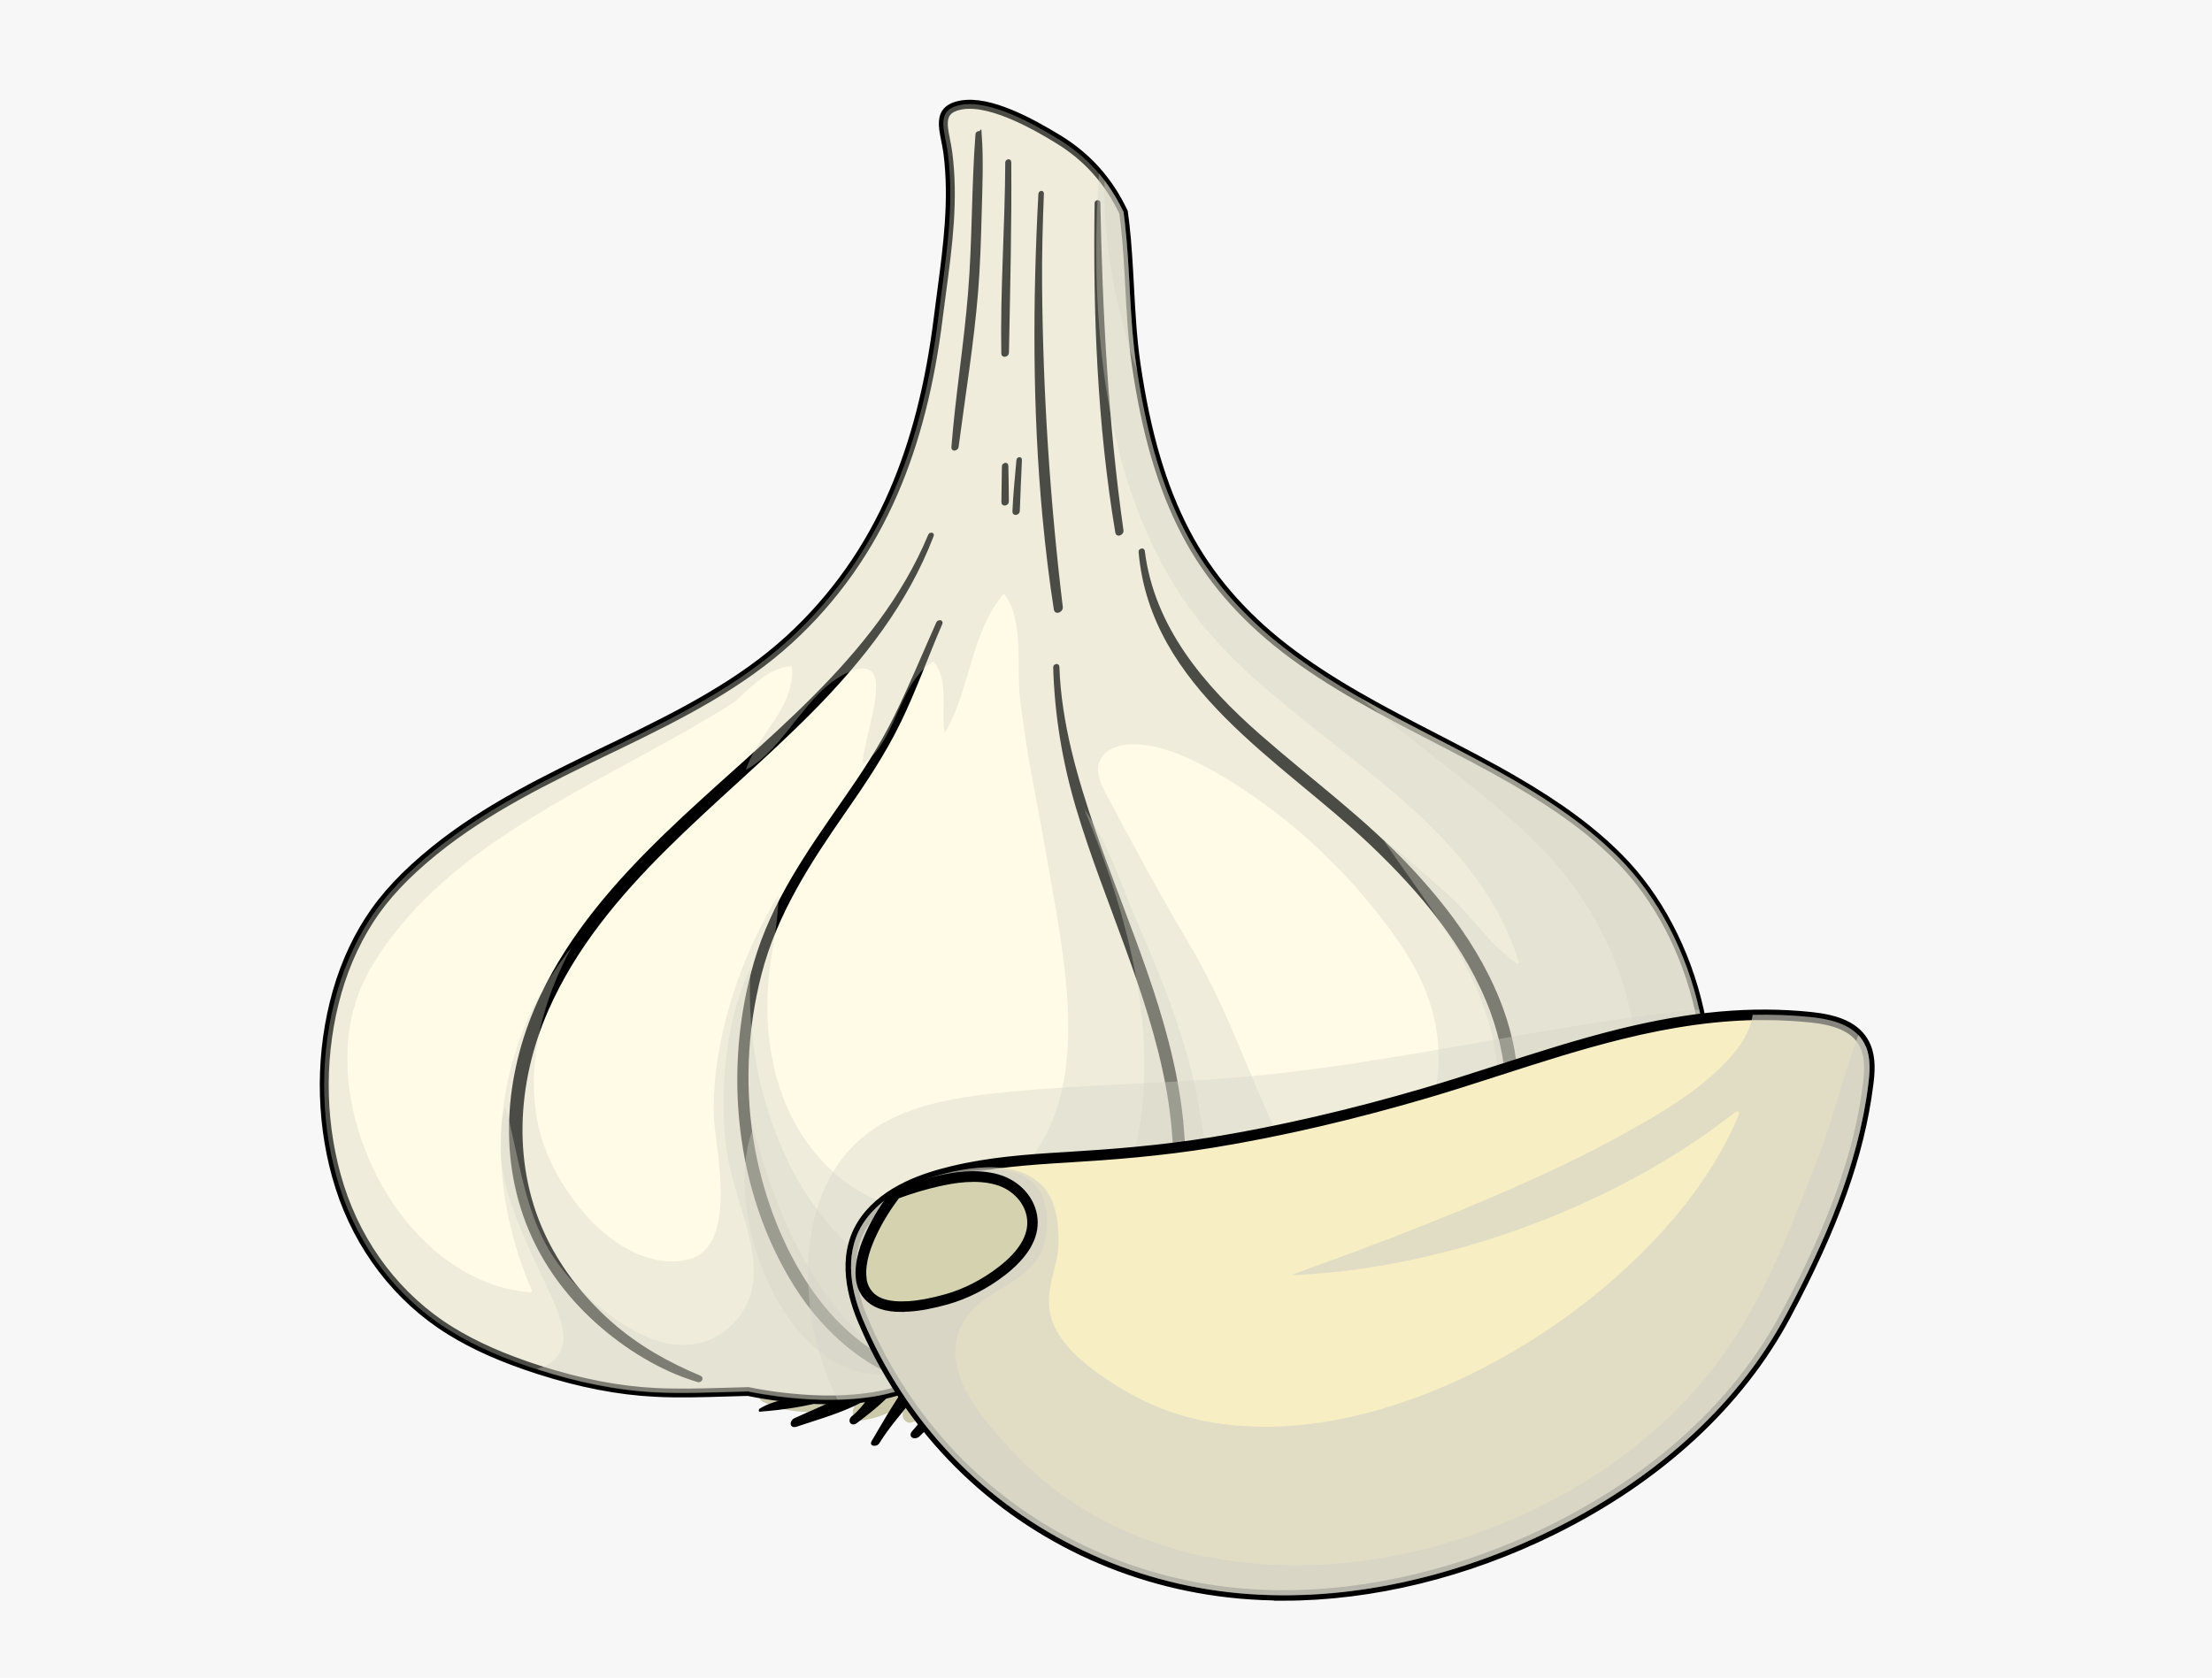 <?xml version="1.0" encoding="UTF-8"?>
<svg xmlns="http://www.w3.org/2000/svg" viewBox="0 0 257 195">
  <defs>
    <style>
      .cls-1 {
        stroke-width: .47px;
      }

      .cls-1, .cls-2, .cls-3 {
        fill: #000;
      }

      .cls-1, .cls-3 {
        stroke: #000;
        stroke-miterlimit: 10;
      }

      .cls-2, .cls-4, .cls-5, .cls-6, .cls-7, .cls-8, .cls-9, .cls-10 {
        stroke-width: 0px;
      }

      .cls-4 {
        fill: #fffbe7;
      }

      .cls-3 {
        stroke-width: .66px;
      }

      .cls-5 {
        fill: #cbc9aa;
      }

      .cls-11 {
        isolation: isolate;
      }

      .cls-6 {
        fill: #f7f7f7;
      }

      .cls-7 {
        opacity: .63;
      }

      .cls-7, .cls-12, .cls-10 {
        mix-blend-mode: multiply;
      }

      .cls-7, .cls-10 {
        fill: #d4d3c6;
      }

      .cls-8 {
        fill: #d4d2af;
      }

      .cls-9 {
        fill: #f8eec3;
      }

      .cls-10 {
        opacity: .36;
      }
    </style>
  </defs>
  <g class="cls-11">
    <g id="_圖層_2" data-name="圖層 2">
      <g id="CON02">
        <g>
          <rect class="cls-6" width="257" height="195"/>
          <g>
            <g>
              <g>
                <path class="cls-5" d="M144.59,157.99c-3.07-2.77-7.02-2.84-10.58-3.92-.84-.25-1.91.69-2.15,1.64-1.89-.1-3.79-.19-5.69-.13-2.01.06-4.02.17-6.02.3-.24-.27-.47-.54-.69-.84-.78-1.04-2.36-.13-2.66,1.09-.18.01-.35.03-.53.04-.08-.09-.16-.17-.24-.26-.41-.48-1.05-.33-1.57.1-.13-.12-.26-.24-.39-.36-.27-1.67-2.13-.56-2.54.57-.05.14-.11.28-.16.41-.2.02-.39.04-.59.05-.14-.15-.35-.24-.59-.26,0,0,0,0,0,0,.17-.44-.35-.5-.55-.32-.25.23-.48.48-.72.73-.92.06-1.84.1-2.76.11-.24-.22-.59-.27-.99-.02-.2,0-.41,0-.61-.02-.61-.03-1.22-.06-1.83-.06.54-.65,1.03-1.36,1.46-2.16.35-.65-.4-.76-.7-.41-.95,1.1-1.99,2-3.07,2.74-.34.06-.69.13-1.03.22-1.66.46-3.25,1.25-4.88,1.89-.27.1-.64.38-.98.73-1.39.32-2.81.54-4.22.73-.84.11-1.71,1.83-.65,2.35,3.23,1.57,7.23,1.46,10.86.15-.09.13-.18.25-.26.39-.39.63-.11,1.71.62,1.64,1.76-.19,3.65-.91,5.42-1.99-.12.31-.24.61-.36.92-.31.82.42,1.48,1.02,1.26,2.37-.87,4.34-2.55,5.87-4.77.47,2.54,1.52,4.75,3.99,3.56.35-.17.83-.81.87-1.38.8.92,1.67,1.75,2.61,2.42.86.61,2.85-.9,2.23-2.08,1.24.35,2.5.65,3.75.99,1.02.28,3.23-1.9,1.92-2.89.03,0,.06.01.09.02,2.78.55,5.61.74,8.42.75.72,0,2.17-1.49,1.32-2.34,2.03.5,4.07.94,6.13,1.23.99.14,2.52-1.84,1.43-2.83Z"/>
                <g>
                  <path class="cls-2" d="M104.48,158.65c-.05-.59-1.11-.61-1.63-.13-1.61,1.49-3.18,2.79-5.13,3.81-1.76.91-3.6,1.65-5.4,2.48-.69.32-.59,1.27.25.99,2.71-.92,5.74-1.71,8.24-3.24-.54.74-1.11,1.44-1.82,2.01-.64.52-.11,1.32.57.81,2.16-1.64,4.46-3.4,5.65-5.92.28-.58-.23-.84-.73-.82Z"/>
                  <path class="cls-2" d="M111.66,159.4c-.3-.41-1.23.12-1.43.53-1.15,2.41-2.48,4.38-4.24,6.38-.61.69.32,1.15.87.59.94-.95,2.15-2.02,3.13-3.22-.19,1.01-.34,2.03-.49,3.06-.11.75,1.18.42,1.3-.13.49-2.28,1.85-4.33,1.92-6.71.02-.68-.54-.73-1.05-.51Z"/>
                  <path class="cls-2" d="M117.8,166.32c-.68-2.5-.68-5.11-.53-7.68.06-.94-1.31-.42-1.5.15-.97,2.79-.06,5.39.73,8.1.21.73,1.48.08,1.3-.57Z"/>
                  <path class="cls-2" d="M123.26,165.82c-1.53-1.64-2.41-3.59-3.61-5.46-.32-.5-1.39.14-1.17.66.95,2.13,2.26,3.91,4,5.47.32.28,1.08-.33.77-.66Z"/>
                  <path class="cls-2" d="M132.75,165.63c-1.3-.85-2.62-1.68-3.8-2.69-1.29-1.11-2.02-2.45-3.04-3.75-.37-.47-1.35.02-1.32.58.23,3.43,4.92,5.23,7.54,6.52.36.18,1.04-.38.62-.65Z"/>
                  <path class="cls-2" d="M141,164.97c-5.32-.72-8.77-4.04-12.88-7.08-.53-.4-1.7.47-1.24,1.06,3.15,4.04,8.92,6.28,13.89,6.69.38.03.72-.6.23-.67Z"/>
                  <path class="cls-2" d="M145.56,163.01c-5.14-.25-9.36-2.71-14.02-4.53-.6-.23-1.59.74-.96,1.23,1.98,1.55,4.66,2.39,7.04,3.07,2.49.71,5.11,1.02,7.7.92.37-.01.76-.66.23-.68Z"/>
                  <path class="cls-2" d="M135.05,164.47c-.98-1.19-2.05-2.3-3.18-3.34-1.13-1.05-2.2-2.27-3.61-2.93-.44-.2-1.23.42-1.06.9.5,1.41,1.81,2.28,2.98,3.14,1.34.99,2.72,1.89,3.96,3,.37.33,1.25-.37.91-.78Z"/>
                  <path class="cls-2" d="M102.71,158.77c-2.56,1.16-4.94,2.3-7.67,3.09-2.24.65-4.74.6-6.77,1.84-.13.08-.19.38.03.36,2.7-.21,5.42-.6,8.02-1.37,2.37-.7,5.12-1.38,6.97-3.09.51-.47.02-1.1-.58-.83Z"/>
                  <path class="cls-2" d="M138.25,160.92c-1.03-.58-2.04-1.44-3.1-1.87-1.35-.53-3.14-.19-4.55-.1-3.17.18-6.35.28-9.52.49-4.32.29-8.65.1-12.95.33.33-.58.56-1.18.62-1.8.07-.86-1.07-.56-1.43-.21-.63.61-1.13,1.39-1.59,2.2-1.44.14-2.87.34-4.3.65-.46.1-.88.87-.2.96,1.12.15,2.23.3,3.34.45-.08.14-.17.28-.25.41-1.07,1.65-2.05,3.33-3.04,5.03-.38.65.59.75.89.26,1.11-1.82,2.56-3.41,3.86-5.1.09-.12.19-.24.29-.37,4.37.57,8.7,1.01,13.21.79,3.02-.14,6.05-.33,9.05-.64,1.62-.17,3.22-.36,4.86-.34,1.34.01,2.62.19,3.96.26.53.03,1.64-.97.87-1.4Z"/>
                </g>
              </g>
              <g>
                <path class="cls-4" d="M196.44,137.5c4.58-12.58.84-28.52-8.32-37.78-3.57-3.6-7.79-6.47-12.16-9.01-8.87-5.15-18.52-9.05-26.68-15.36-4.74-3.66-8.76-8.14-11.53-13.47-3.16-6.07-4.76-12.81-5.75-19.54-.79-5.4-.68-10.86-1.29-16.28-.05-.47-.11-.94-.17-1.42-1.57-3.32-3.92-6.26-7.65-8.52-2.79-1.7-7.76-4.51-11.14-3.95-3.22.54-1.96,2.98-1.63,5.57.84,6.42-.31,12.72-1.09,19.08-.86,6.95-2.41,13.87-5.19,20.32-2.8,6.5-6.9,12.38-12.13,17.16-5.84,5.34-12.9,8.87-19.96,12.29-7.34,3.56-14.85,7.07-21.24,12.23-2.9,2.34-5.59,4.97-7.61,8.12-1.89,2.95-3.24,6.25-4.08,9.64-1.72,6.97-1.54,14.51.64,21.36,2.2,6.92,6.61,12.85,12.8,16.69,3.22,2,6.76,3.44,10.36,4.59,4.39,1.4,8.92,2.38,13.53,2.61,3.3.16,6.66,0,9.96-.08.27,0,.54-.02.81-.02,1.14.23,2.29.42,3.44.57,3.36.43,6.79.57,10.16.15,2.2-.27,4.49-.83,6.43-1.94,2.3.71,4.73,1.06,7.13,1.26,4.27.35,8.7.01,12.73-1.52.44-.17.87-.35,1.3-.55,1.57.62,3.32.95,4.5,1.13,18.01,2.72,26.98-4.09,27.49-4.03,10.57,1.22,22.57-1.71,30.2-9.45,2.79-2.83,4.82-6.19,6.14-9.83Z"/>
                <path class="cls-3" d="M96.28,162.87c-1.86,0-3.83-.13-5.94-.4-1.16-.15-2.32-.34-3.43-.57-.26,0-.53.02-.79.02-.59.02-1.18.03-1.77.05-2.7.08-5.49.17-8.2.03-4.29-.21-8.73-1.07-13.58-2.62-4.12-1.32-7.53-2.82-10.4-4.61-6.06-3.76-10.63-9.73-12.88-16.79-2.16-6.79-2.39-14.42-.65-21.46.88-3.57,2.26-6.84,4.1-9.69,1.8-2.8,4.23-5.39,7.65-8.16,6.04-4.89,13.16-8.33,20.05-11.66l1.23-.59c7.58-3.67,14.31-7.13,19.92-12.26,5.17-4.73,9.24-10.48,12.08-17.09,2.52-5.85,4.21-12.48,5.17-20.27.12-1,.26-2.01.39-2.99.69-5.23,1.41-10.65.71-16.04-.06-.48-.16-.95-.25-1.41-.26-1.29-.5-2.5.08-3.35.36-.52.99-.85,1.94-1.01,3.32-.55,8.02,2,11.26,3.97,3.44,2.09,5.97,4.9,7.72,8.6l.02.05c.06.46.12.93.18,1.42.27,2.41.4,4.86.53,7.23.16,2.97.32,6.04.76,9.04,1.17,8.03,2.99,14.22,5.73,19.48,2.62,5.03,6.48,9.54,11.48,13.41,5.35,4.14,11.46,7.3,17.36,10.35,3.08,1.59,6.26,3.23,9.3,5,5.23,3.03,9.1,5.91,12.2,9.04,4.49,4.53,7.81,10.83,9.36,17.73,1.57,6.98,1.21,14.17-1,20.24-1.39,3.81-3.47,7.14-6.18,9.89-7.1,7.2-18.72,10.84-30.33,9.51-.08.02-.35.17-.63.32-1.22.65-4.09,2.19-8.56,3.24-5.56,1.31-11.72,1.47-18.32.47-1.74-.26-3.25-.64-4.47-1.11-.42.2-.84.37-1.24.53-3.7,1.4-8.01,1.92-12.81,1.53-2.8-.23-5.06-.62-7.09-1.24-1.71.97-3.81,1.6-6.43,1.93-1.37.17-2.78.26-4.27.26ZM86.94,161.54h.02c1.11.23,2.27.42,3.43.57,3.76.48,7.07.53,10.11.15,2.6-.32,4.68-.95,6.36-1.92l.07-.04.08.02c2.03.62,4.28,1.02,7.09,1.25,4.74.39,9-.12,12.65-1.5.42-.16.85-.34,1.29-.55l.07-.03.07.03c1.21.48,2.71.85,4.46,1.12,10.23,1.55,19.19.31,26.65-3.67.55-.3.71-.37.83-.36,11.51,1.32,23.02-2.28,30.05-9.4,2.68-2.71,4.73-6,6.1-9.76l.17.06-.17-.06c2.19-6,2.54-13.12.99-20.03-1.53-6.83-4.82-13.07-9.26-17.55-3.07-3.11-6.93-5.96-12.12-8.98-3.03-1.76-6.21-3.4-9.28-4.99-5.92-3.06-12.04-6.22-17.42-10.38-5.05-3.9-8.94-8.46-11.58-13.53-2.76-5.3-4.59-11.53-5.77-19.6-.44-3.01-.6-6.09-.76-9.07-.13-2.37-.26-4.82-.53-7.21-.05-.47-.11-.94-.17-1.38-1.72-3.61-4.19-6.37-7.57-8.42-1.84-1.12-7.45-4.52-11.01-3.93-.85.14-1.4.42-1.7.85-.5.72-.28,1.81-.03,3.07.09.47.19.95.25,1.44.71,5.44,0,10.88-.71,16.14-.13.98-.26,1.99-.39,2.98-.97,7.83-2.67,14.49-5.2,20.37-2.87,6.66-6.96,12.45-12.17,17.22-5.65,5.17-12.4,8.64-20.01,12.32l-1.23.59c-6.87,3.32-13.96,6.75-19.97,11.61-3.39,2.74-5.8,5.31-7.57,8.07-1.81,2.82-3.18,6.05-4.05,9.58-1.73,6.98-1.5,14.53.64,21.26,2.22,6.98,6.74,12.88,12.72,16.59,2.85,1.77,6.22,3.26,10.32,4.57,4.82,1.54,9.23,2.39,13.49,2.6,2.7.13,5.48.05,8.17-.03.59-.02,1.18-.04,1.77-.05.27,0,.54-.02.81-.02h.02Z"/>
              </g>
              <g class="cls-12">
                <path class="cls-1" d="M108.07,62.22c-6.13,14.71-19.66,24.15-30.73,34.89-5.66,5.48-10.95,11.52-14.35,18.69-4,8.42-5.01,18.29-1.36,27.03,1.73,4.13,4.44,7.76,7.77,10.75,3.33,2.99,7.44,5.55,11.74,6.82.15.05.37-.21.18-.29-3.81-1.6-7.31-3.56-10.42-6.31-3.06-2.71-5.68-5.97-7.5-9.64-4.2-8.44-3.63-18.39.11-26.87,6.4-14.5,20.02-23.86,30.82-34.82,5.82-5.9,10.95-12.45,13.93-20.26.05-.12-.15-.09-.18,0Z"/>
                <path class="cls-1" d="M97.9,94.49c2.38-3.43,4.71-6.87,6.54-10.64,1.81-3.73,3.18-7.63,4.83-11.43.08-.17-.21-.13-.27,0-1.63,3.67-3.16,7.39-4.93,10.98-1.69,3.42-3.78,6.59-5.96,9.71-4.11,5.91-8.24,11.76-10.28,18.75-3.61,12.32-2.23,26.57,4.67,37.53,3.39,5.38,8.64,10.04,15,11.4.31.07.78-.44.37-.59-2.81-1-5.47-2.18-7.88-3.99-2.24-1.69-4.16-3.76-5.77-6.06-3.39-4.85-5.62-10.68-6.71-16.48-1.27-6.75-.98-13.86.74-20.51,1.8-6.96,5.6-12.83,9.65-18.68Z"/>
                <path class="cls-1" d="M137.19,129.84c-1.28-11.58-6.36-22.25-10.11-33.16-2.12-6.16-4.01-12.65-4.23-19.2,0-.15-.25-.07-.25.05.16,5.6,1.07,11.03,2.67,16.4,1.63,5.47,3.74,10.77,5.68,16.13,1.92,5.29,3.72,10.66,4.74,16.21,1.01,5.47,1.17,11.07.4,16.58-.42,3.01-1.15,5.98-2.32,8.78-1.24,2.97-3.03,5.39-5.14,7.78-.18.2.05.43.26.25,3.99-3.32,6.3-8.65,7.45-13.59,1.24-5.29,1.44-10.85.84-16.24Z"/>
                <path class="cls-1" d="M175.72,122.01c-1.52-8.03-6.38-15.05-11.86-20.92-5.38-5.77-11.72-10.38-17.63-15.57-6.52-5.72-12.36-12.58-13.46-21.49-.02-.13-.26-.03-.25.08,1.35,15.76,16.41,24.03,26.76,33.83,5.84,5.53,11.29,11.98,14.11,19.61,2.46,6.65,2.42,13.95.46,20.73-2.15,7.42-6.69,14.19-13.85,17.51-.36.17-.3.69.13.52,6.28-2.52,10.74-8.21,13.28-14.32,2.58-6.21,3.56-13.35,2.3-19.98Z"/>
                <path class="cls-1" d="M113.81,15.55c-.01-.15-.23-.07-.24.05-.47,6.12-.36,12.29-.86,18.41-.48,6.02-1.47,11.98-1.94,18-.02.23.34.1.37-.08.78-6.01,1.78-12.02,2.27-18.07.24-2.99.33-5.99.41-8.98.08-3.1.23-6.24,0-9.34Z"/>
                <path class="cls-1" d="M117.26,18.82c0-.14-.23-.07-.23.05-.03,7.41-.59,14.81-.46,22.22,0,.26.42.12.42-.09.14-7.39.33-14.79.27-22.18Z"/>
                <path class="cls-1" d="M130.3,61.69c-1.79-12.63-2.44-25.39-2.69-38.13,0-.13-.2-.06-.2.04-.19,12.81.3,25.65,2.41,38.3.05.27.51.03.48-.21Z"/>
                <path class="cls-1" d="M120.84,33.09c-.03-3.54.07-7.08.21-10.62,0-.1-.16-.05-.17.04-.67,12.54-.69,25.11.48,37.62.34,3.59.76,7.16,1.32,10.72.05.32.6.03.57-.25-1.5-12.48-2.31-24.94-2.41-37.5Z"/>
                <path class="cls-1" d="M118.33,53.45c-.17,2.01-.39,4.01-.47,6.03,0,.24.39.11.39-.08.06-2,.17-3.99.25-5.98,0-.11-.17-.05-.17.04Z"/>
                <path class="cls-1" d="M116.93,54.12c0-.18-.29-.08-.29.06-.01,1.4-.05,2.8-.06,4.2,0,.25.41.12.4-.09,0-1.39-.04-2.78-.06-4.17Z"/>
              </g>
              <path class="cls-10" d="M188.12,99.72c-3.57-3.6-7.79-6.47-12.16-9.01-8.87-5.15-18.52-9.05-26.68-15.36-4.74-3.66-8.76-8.14-11.53-13.47-3.16-6.07-4.76-12.81-5.75-19.54-.79-5.4-.68-10.86-1.29-16.28-.05-.47-.11-.94-.17-1.42-1.57-3.32-3.92-6.26-7.65-8.52-2.79-1.7-7.76-4.51-11.14-3.95-3.22.54-1.96,2.98-1.63,5.57.84,6.42-.31,12.72-1.09,19.08-.86,6.95-2.41,13.87-5.19,20.32-2.8,6.5-6.9,12.38-12.13,17.16-5.84,5.34-12.9,8.87-19.96,12.29-7.34,3.56-14.85,7.07-21.24,12.23-2.9,2.34-5.59,4.97-7.61,8.12-1.89,2.95-3.24,6.25-4.08,9.64-1.72,6.97-1.54,14.51.64,21.36,2.2,6.92,6.61,12.85,12.8,16.69,3.22,2,6.76,3.44,10.36,4.59,4.39,1.4,8.92,2.38,13.53,2.61,3.3.16,6.66,0,9.96-.08.27,0,.54-.02.81-.02,1.14.23,2.29.42,3.44.57,3.36.43,6.79.57,10.16.15,2.2-.27,4.49-.83,6.43-1.94,2.3.71,4.73,1.06,7.13,1.26,4.27.35,8.7.01,12.73-1.52.44-.17.87-.35,1.3-.55,1.57.62,3.32.95,4.5,1.13,18.01,2.72,26.98-4.09,27.49-4.03,10.57,1.22,22.57-1.71,30.2-9.45,2.79-2.83,4.82-6.19,6.14-9.83,4.58-12.58.84-28.52-8.32-37.78ZM123.55,125.76c-.69,3.82-2.26,7.45-4.98,10.26-2.24,2.31-5.18,3.92-8.36,4.44-3.18.52-6.45-.04-9.32-1.46-3.42-1.69-6.25-4.57-8.17-7.84-2.23-3.78-3.3-8.17-3.52-12.53-.13-2.47.03-4.89.41-7.33.37-2.41.85-4.83.83-7.28-.41.68-.81,1.37-1.2,2.07-1.93,3.51-3.48,7.24-4.57,11.09-1.06,3.76-1.75,7.72-1.75,11.63,0,2.05.4,4.12.59,6.16.22,2.36.39,4.82-.09,7.16-.38,1.84-1.32,3.64-3.25,4.18-2.69.76-5.6-.09-7.91-1.52-2.62-1.61-4.75-3.97-6.44-6.52-1.69-2.55-2.94-5.34-3.45-8.36-1.15-6.8.77-13.81,4.03-19.81-1.68,2.13-3.16,4.42-4.38,6.86-2.5,5.01-3.81,10.56-3.83,16.15-.02,5.8,1.31,11.53,3.59,16.85.04.1,0,.25-.14.24-.74-.06-1.47-.17-2.19-.32-2.97-.62-5.72-2.01-8.11-3.87-2.5-1.95-4.6-4.39-6.27-7.08-1.7-2.73-2.99-5.73-3.79-8.85-.78-3.02-1.11-6.18-.82-9.29.29-3.09,1.23-5.98,2.83-8.64,1.9-3.16,4.29-6,6.97-8.53,2.71-2.57,5.71-4.82,8.82-6.87,3.21-2.12,6.54-4.04,9.91-5.9,3.37-1.86,6.77-3.66,10.13-5.56,2.14-1.2,4.26-2.45,6.32-3.77.48-.48.96-.95,1.47-1.4,1.36-1.2,3.06-2.57,4.95-2.68.09,0,.15.08.16.16.33,4.65-4.05,7.73-5.36,11.88,2.42-1.32,4.15-3.7,5.84-5.8,1.55-1.93,3.18-4.01,5.4-5.22,1.1-.6,3.19-1.49,3.74.23.23.72.16,1.54.08,2.28-.12.99-.32,1.97-.55,2.94-.22.99-.47,1.97-.68,2.96-.13.62-.28,1.28-.29,1.92.85-.55,1.54-1.29,2.1-2.13,1.12-1.66,1.81-3.57,2.67-5.37.8-1.67,1.78-3.34,3.37-4.36.08-.05.17,0,.22.06,1.78,2.38.68,5.5,1.21,8.21.61-1.04,1.1-2.14,1.52-3.27,1.59-4.28,2.23-9.18,5.22-12.8.07-.09.19-.04.25.03.49.64.81,1.39,1.02,2.16.51,1.81.56,3.74.58,5.61,0,.88,0,1.75.03,2.63.04,1.2.21,2.41.37,3.6.67,5.26,1.81,10.44,2.71,15.67.77,4.46,1.65,8.9,2.17,13.4.52,4.47.74,9.06-.07,13.51ZM165.73,129.87c-1.04,2.36-2.68,4.6-4.77,6.14-1.72,1.27-3.84,1.96-5.97,1.53-2.1-.43-3.86-1.84-5.15-3.5-.78-1.01-1.4-2.12-1.93-3.27-.67-1.45-1.3-2.92-1.93-4.39-1.24-2.91-2.42-5.85-3.72-8.73-1.3-2.89-2.75-5.7-4.37-8.42-3.24-5.45-6.45-11.45-9.46-17.11-.44-.83-.84-1.75-.85-2.7,0-.89.42-1.65,1.15-2.15.8-.55,1.82-.73,2.77-.76,2.19-.08,4.36.65,6.34,1.52,2.09.91,4.07,2.06,5.98,3.3,1.99,1.3,3.93,2.68,5.77,4.18,2.35,1.91,4.56,3.99,6.64,6.19,2.04,2.17,3.95,4.48,5.69,6.91,1.52,2.14,2.9,4.35,3.82,6.82.88,2.33,1.38,4.81,1.41,7.3.02,2.45-.44,4.9-1.42,7.15Z"/>
              <path class="cls-10" d="M188.12,99.72c-3.57-3.6-7.79-6.47-12.16-9.01-8.87-5.15-18.52-9.05-26.68-15.36-4.74-3.66-8.76-8.14-11.53-13.47-3.16-6.07-4.76-12.81-5.75-19.54-.79-5.4-.68-10.86-1.29-16.28-.05-.47-.11-.94-.17-1.42-.76-1.59-1.69-3.1-2.87-4.48-.39,6.22-.43,12.46.1,18.66.69,8.2,2.39,16.43,5.86,23.93,1.7,3.68,3.83,7.2,6.44,10.31,2.3,2.74,4.92,5.2,7.63,7.52,5.58,4.77,11.62,9,17.01,13.99,5.16,4.79,9.66,10.39,11.74,17.21.04.13-.12.26-.23.18-2.89-1.97-4.88-4.99-7.36-7.41-1.3-1.27-2.74-2.4-4.08-3.62-1.25-1.14-2.53-2.28-3.97-3.17.55.8,1.11,1.6,1.67,2.4,5.45,7.72,11.44,15.8,11.55,25.67.1,8.81-4.85,17.28-12.7,21.38-3.69,1.92-8.12,2.83-12.24,2.01-2.94-.59-4.91-2.99-6.15-5.58-2.9-6.04-2.91-12.91-4.55-19.3-1.47-5.76-3.7-11.28-6.07-16.72-1.99-4.55-3.48-9.51-6.36-13.61.34.81.67,1.63.99,2.45,3.83,9.82,6.76,20.69,5.84,31.33-.61,7.01-2.91,14.95-8.64,19.5-5.67,4.51-14.27,4.08-20.48.91-6.22-3.17-10.51-9.13-13.12-15.46-2.64-6.4-3.81-13.52-3.31-20.44-2.84,6.18-3.6,13.5-2.97,20.2.27,2.89,1.14,5.57,1.97,8.33.78,2.6,1.56,5.36,1.27,8.1-.29,2.69-1.84,4.96-4.17,6.33-2.22,1.3-4.83,1.29-7.22.48-2.53-.86-4.78-2.42-6.8-4.14-2.22-1.89-4.22-4.03-5.68-6.58-2.87-5.04-3.4-10.95-4.94-16.46-.21.71-.35,1.42-.45,2.13-.06.8-.09,1.6-.09,2.41,0,.4,0,.8.02,1.2.36,4.2,2.14,8.32,3.9,12.14,1.04,2.25,2.25,4.51,3,6.87.36,1.12.56,2.4.12,3.52-.48,1.26-1.6,1.93-2.84,2.27.08.03.16.05.25.08,4.39,1.4,8.92,2.38,13.53,2.61,3.3.16,6.66,0,9.96-.08.27,0,.54-.02.81-.02,1.14.23,2.29.42,3.44.57,3.36.43,6.79.57,10.16.15,2.2-.27,4.49-.83,6.43-1.94,2.3.71,4.73,1.06,7.13,1.26,4.27.35,8.7.01,12.73-1.52.44-.17.87-.35,1.3-.55,1.57.62,3.32.95,4.5,1.13,18.01,2.72,26.98-4.09,27.49-4.03,10.57,1.22,22.57-1.71,30.2-9.45,2.79-2.83,4.82-6.19,6.14-9.83,4.58-12.58.84-28.52-8.32-37.78Z"/>
              <path class="cls-10" d="M132.13,43.23c-.05-.29-.09-.59-.13-.88-.79-5.4-.68-10.86-1.29-16.28-.05-.47-.11-.94-.17-1.42-.61-1.28-1.33-2.5-2.21-3.65-.15,7.5,1.36,15.05,3.8,22.22Z"/>
              <path class="cls-10" d="M90.85,152.02c.75,1.2,1.6,2.35,2.57,3.38.91.98,1.93,1.86,3.05,2.57,1.07.68,2.23,1.2,3.47,1.49,1.24.29,2.53.34,3.79.15.33-.05.66-.12.98-.2-1.85-1.45-3.6-3.01-5.21-4.72-1.53-1.62-2.94-3.36-4.19-5.21-1.22-1.81-2.3-3.71-3.25-5.67-.97-2.02-1.81-4.11-2.55-6.22-.75-2.13-1.4-4.29-2-6.47-.05.13-.1.27-.15.4-.42,1.2-.66,2.46-.77,3.72-.12,1.39-.1,2.78.03,4.17.14,1.46.4,2.91.76,4.33.37,1.46.85,2.9,1.43,4.29.57,1.37,1.25,2.71,2.04,3.97Z"/>
              <path class="cls-10" d="M137.52,149.41c.79-1.73,1.28-3.59,1.48-5.48.21-1.97.12-3.97-.22-5.92-.34-1.92-.91-3.8-1.67-5.6-.38,2.12-.56,4.27-.75,6.41-.19,2.11-.39,4.22-.79,6.3-.19.99-.43,1.99-.74,2.95-.28.86-.63,1.7-1.01,2.53-.79,1.72-1.73,3.37-2.62,5.04-.32.59-.64,1.19-.94,1.8,1.47-.9,2.83-1.97,4.02-3.22,1.34-1.41,2.44-3.03,3.25-4.8Z"/>
              <path class="cls-10" d="M188.12,99.72c-3.57-3.6-7.79-6.47-12.16-9.01-5.82-3.38-11.97-6.22-17.82-9.55.27.22.53.45.8.67,4.74,3.91,9.68,7.57,14.41,11.49,3.88,3.22,7.45,6.62,10.27,10.82,4.68,6.96,7.49,15.64,6.16,24.07-.62,3.94-2.2,7.69-4.66,10.84-2.89,3.7-6.83,6.39-11.11,8.24-.15.06-.28-.07-.22-.22,3.26-7.29,5.33-16.56.97-23.83-.54,4.75-1.36,9.5-3.04,13.99-1.45,3.87-3.56,7.48-6.43,10.47-3.3,3.44-7.39,5.79-11.72,7.7-5.01,2.2-10.25,3.97-15.61,5.11-1.03.22-2.07.42-3.11.59,16.51,1.86,24.75-4.38,25.25-4.33,10.57,1.22,22.57-1.71,30.2-9.45,2.79-2.83,4.82-6.19,6.14-9.83,4.58-12.58.84-28.52-8.32-37.78Z"/>
              <path class="cls-10" d="M106.95,160.49c2.3.71,4.73,1.06,7.13,1.26,4.27.35,8.7.01,12.73-1.52.44-.17.87-.35,1.3-.55,1.57.62,3.32.95,4.5,1.13,18.01,2.72,26.98-4.09,27.49-4.03,10.57,1.22,22.57-1.71,30.2-9.45,2.79-2.83,4.82-6.19,6.14-9.83,2.29-6.29,2.5-13.43.99-20.14-.65.01-1.31.07-1.95.14-16.98,1.91-33.66,6.08-50.68,7.62-9.81.88-19.68.89-29.47,1.97-5.61.62-11.53,1.75-15.69,5.58-4.26,3.93-5.87,10.06-5.76,15.85.09,4.89,1.3,9.75,3.44,14.15,1.07-.03,2.13-.09,3.19-.22,2.2-.27,4.49-.82,6.43-1.94Z"/>
            </g>
            <g>
              <g>
                <path class="cls-9" d="M214.71,119.37c-1.28-.73-2.88-1.02-4.33-1.17-7.56-.78-14.81.16-22.15,1.98-7.7,1.91-15.12,4.65-22.72,6.88-8.05,2.36-16.26,4.32-24.54,5.68-5.67.93-11.32,1.4-17.04,1.74-4.46.27-8.99.6-13.35,1.66-3.71.9-7.67,2.41-10.01,5.59-2.53,3.43-1.93,7.78-.4,11.5,2.46,5.93,6.04,11.42,10.48,16.05,8.77,9.16,20.71,14.76,33.33,15.9,12.44,1.12,25.27-1.91,36.4-7.41,11.16-5.51,21.18-13.85,27.1-24.94,4.44-8.31,8.37-17.32,9.55-26.74.19-1.49.3-3.06-.27-4.45-.43-1.04-1.17-1.76-2.06-2.26Z"/>
                <path class="cls-3" d="M149.12,185.68c-1.74,0-3.45-.08-5.15-.23-12.85-1.16-24.75-6.84-33.51-15.98-4.44-4.63-8.08-10.22-10.54-16.14-1.35-3.27-2.38-7.96.43-11.77,2.59-3.51,7.05-4.93,10.17-5.69,4.35-1.06,8.82-1.39,13.4-1.66,4.98-.3,10.9-.74,17.01-1.74,7.78-1.28,16.02-3.19,24.5-5.67,2.89-.85,5.8-1.78,8.61-2.69,4.59-1.48,9.34-3.01,14.12-4.19,8.33-2.06,15.4-2.69,22.24-1.98,1.22.13,3.02.39,4.44,1.2h0c1.02.58,1.76,1.39,2.18,2.4.62,1.49.48,3.15.29,4.59-1.02,8.04-3.97,16.32-9.59,26.84-5.51,10.32-14.92,18.98-27.22,25.06-10.14,5.01-21.11,7.67-31.41,7.67ZM204.97,118.21c-5.14,0-10.56.74-16.66,2.25-4.76,1.18-9.5,2.7-14.08,4.18-2.82.91-5.73,1.85-8.63,2.7-8.5,2.49-16.77,4.41-24.57,5.69-6.14,1.01-12.07,1.45-17.07,1.75-4.55.27-8.99.6-13.3,1.65-3.04.74-7.37,2.11-9.85,5.48-2.65,3.6-1.66,8.09-.36,11.22,2.43,5.86,6.03,11.38,10.42,15.97,8.67,9.05,20.44,14.67,33.15,15.81,11.62,1.05,24.5-1.57,36.25-7.38,8.5-4.2,20.09-11.92,26.97-24.82,5.58-10.45,8.52-18.67,9.52-26.64.17-1.37.31-2.95-.26-4.31-.38-.9-1.01-1.6-1.94-2.13h0c-1.33-.76-3.05-1.01-4.22-1.13-1.77-.18-3.56-.28-5.39-.28Z"/>
              </g>
              <path class="cls-7" d="M216.77,121.63c-.43-1.04-1.17-1.76-2.06-2.26-1.28-.73-2.88-1.02-4.33-1.17-2.27-.24-4.52-.31-6.75-.26-.24,1.89-1.44,3.69-2.76,5.12-3.27,3.56-7.62,6.16-11.81,8.49-5.25,2.93-10.73,5.45-16.25,7.8-5.03,2.14-10.12,4.14-15.23,6.06-2.51.94-5.06,1.81-7.56,2.79,3.68-.15,7.34-.56,10.97-1.2,7.44-1.32,14.73-3.56,21.65-6.58,6.75-2.94,13.21-6.64,19-11.2.16-.13.51-.02.41.24-.42,1.02-.88,2.03-1.39,3.01-2.27,4.41-5.33,8.39-8.75,11.96-3.75,3.92-7.97,7.39-12.49,10.38-4.61,3.05-9.55,5.62-14.74,7.55-4.91,1.82-10.06,3.07-15.3,3.38-4.87.29-9.84-.27-14.41-2.04-2.44-.95-4.76-2.27-6.91-3.76-2.22-1.54-4.52-3.46-5.64-5.99-.59-1.32-.64-2.81-.42-4.23.22-1.45.74-2.85.92-4.31.15-1.19.07-2.5-.1-3.69-.13-.86-.35-1.72-.74-2.5-1.41-2.84-4.52-3.65-7.46-3.56-2.61.08-5.21.71-7.68,1.58-2.47.95-4.77,2.33-6.34,4.46-2.53,3.43-1.93,7.78-.4,11.5,2.46,5.93,6.04,11.42,10.48,16.05,8.77,9.16,20.71,14.76,33.33,15.9,12.44,1.12,25.27-1.91,36.4-7.41,11.16-5.51,21.18-13.85,27.1-24.94,4.44-8.31,8.37-17.32,9.55-26.74.19-1.49.3-3.06-.27-4.45Z"/>
              <path class="cls-7" d="M215.91,120.3c-1.14,3.07-2.06,6.21-3.01,9.34-1.12,3.67-2.57,7.24-3.98,10.8-1.92,4.86-4.05,9.66-6.8,14.12-4.11,6.65-9.67,12.15-16.17,16.47-6.4,4.24-13.58,7.33-21.04,9.13-7.35,1.77-15.05,2.29-22.54,1.14-7.31-1.12-14.35-3.93-20.2-8.5-1.52-1.19-2.96-2.5-4.29-3.9-1.49-1.57-2.96-3.2-4.21-4.96-1.28-1.8-2.4-3.86-2.64-6.09-.21-2.03.48-4,1.86-5.49,2.31-2.52,6.21-3.42,7.91-6.51.77-1.41.93-3.21.8-4.79-.09-1.1-.41-2.2-1.09-3.08-1.3-1.67-3.55-2.07-5.54-2.05-2.69.03-5.37.74-7.89,1.65-1.27.45-2.51.97-3.73,1.54-1.05.72-1.99,1.58-2.75,2.61-2.53,3.43-1.93,7.78-.4,11.5,2.46,5.93,6.04,11.42,10.48,16.05,8.77,9.16,20.71,14.76,33.33,15.9,12.44,1.12,25.27-1.91,36.4-7.41,11.16-5.51,21.18-13.85,27.1-24.94,4.44-8.31,8.37-17.32,9.55-26.74.19-1.49.3-3.06-.27-4.45-.22-.52-.51-.96-.86-1.33Z"/>
              <g>
                <path class="cls-8" d="M100.05,148.49c.14,1.48,1.05,2.6,2.46,3.05.98.31,2.03.34,3.05.28,1.49-.1,2.96-.42,4.4-.82,2.31-.64,4.52-1.81,6.41-3.27,1.84-1.42,3.79-3.51,3.58-6.02-.19-2.25-1.99-4.03-4.09-4.62-2.27-.65-4.77-.3-7.03.21-1.62.37-3.21.87-4.77,1.44-1.09,1.42-2.05,2.95-2.81,4.57-.74,1.59-1.38,3.4-1.21,5.18Z"/>
                <path class="cls-3" d="M104.73,152.14c-.88,0-1.63-.1-2.31-.32-1.54-.49-2.51-1.69-2.66-3.3h0c-.19-2,.61-4,1.23-5.33.72-1.55,1.68-3.1,2.84-4.62l.05-.07.08-.03c1.71-.63,3.28-1.1,4.8-1.45,2.04-.47,4.7-.91,7.17-.21,2.37.68,4.1,2.63,4.29,4.87.18,2.13-1.06,4.24-3.68,6.27-1.99,1.54-4.24,2.68-6.5,3.32-1.73.48-3.15.75-4.46.83-.3.02-.58.03-.85.03ZM100.33,148.47c.13,1.37.96,2.39,2.27,2.81.81.26,1.75.34,2.95.27,1.27-.08,2.65-.34,4.34-.81,2.19-.61,4.38-1.73,6.31-3.22,2.47-1.9,3.63-3.85,3.47-5.77-.17-2.01-1.73-3.76-3.88-4.38-2.34-.67-4.91-.24-6.89.21-1.48.34-3,.79-4.66,1.4-1.11,1.46-2.03,2.96-2.72,4.45-.59,1.27-1.36,3.17-1.18,5.04h0Z"/>
              </g>
            </g>
          </g>
        </g>
      </g>
    </g>
  </g>
</svg>
